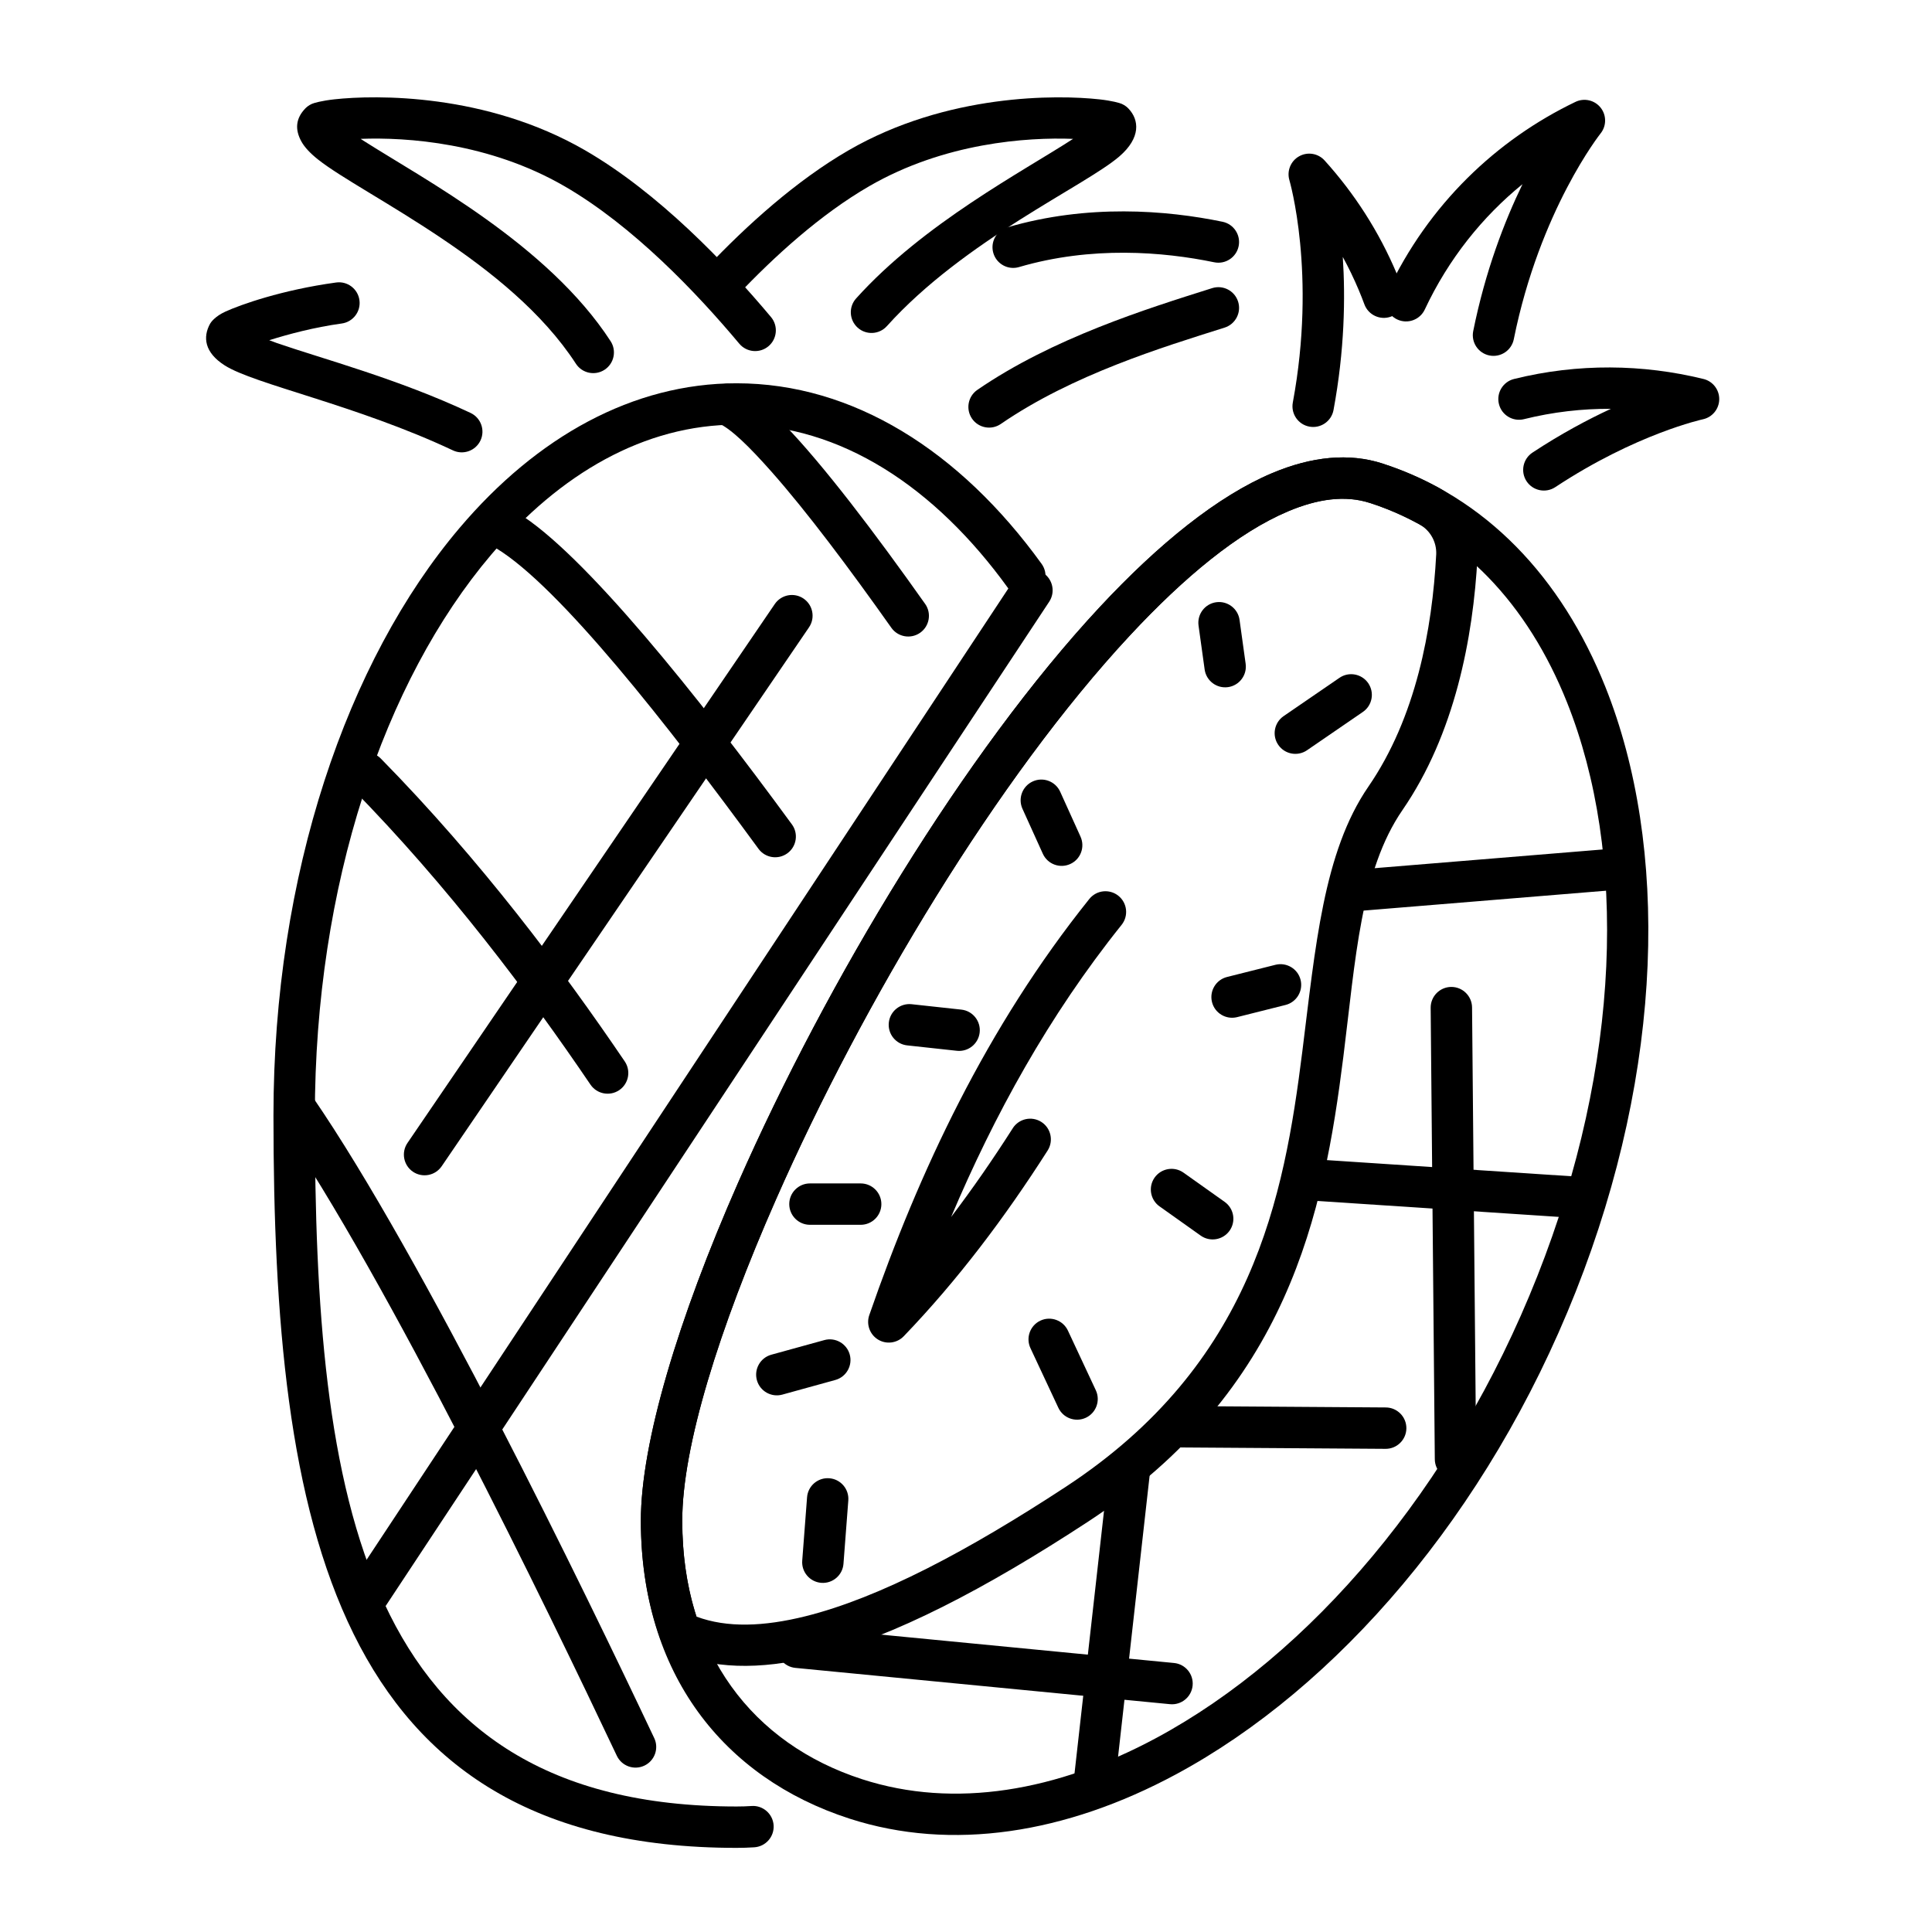<?xml version="1.0" encoding="UTF-8"?>
<!-- Uploaded to: SVG Repo, www.svgrepo.com, Generator: SVG Repo Mixer Tools -->
<svg fill="#000000" width="800px" height="800px" version="1.1" viewBox="144 144 512 512" xmlns="http://www.w3.org/2000/svg">
 <g fill-rule="evenodd">
  <path d="m428.38 180.8c-13.285 8.629-39.598 22.395-57.5 42.289-2.027 2.25-1.84 5.723 0.41 7.742 2.25 2.027 5.719 1.844 7.742-0.406 20.504-22.789 52.5-37.121 61.609-44.969 5.754-4.961 5.246-9.695 2.438-12.656-0.328-0.348-0.871-0.852-1.785-1.266-0.547-0.25-2.606-0.836-5.926-1.203-11.074-1.219-40.316-1.621-66.465 13.488-13.82 7.992-26.93 19.805-37.652 31.121-2.078 2.195-1.984 5.672 0.215 7.75 2.195 2.082 5.672 1.988 7.754-0.207 10.023-10.59 22.242-21.691 35.172-29.164 19.887-11.492 41.77-12.988 53.992-12.516z"/>
  <path d="m239.56 180.8c12.223-0.473 34.094 1.023 53.977 12.516 18.266 10.559 35.121 28.324 46.383 41.766 1.941 2.316 5.406 2.621 7.723 0.68 2.32-1.941 2.629-5.406 0.688-7.731-11.953-14.262-29.918-33.012-49.301-44.215-26.152-15.109-55.395-14.711-66.465-13.488-3.32 0.367-5.383 0.957-5.926 1.203-0.91 0.414-1.461 0.918-1.785 1.266-2.367 2.492-2.856 5.406-0.91 8.828 0.762 1.344 2.207 2.965 4.391 4.684 5.938 4.695 18.801 11.516 32.539 20.746 13.004 8.73 26.883 19.695 35.746 33.336 1.645 2.535 5.047 3.258 7.582 1.609 2.539-1.652 3.262-5.047 1.609-7.59-16.656-25.633-49.461-42.887-65.527-53.145-0.238-0.152-0.477-0.312-0.715-0.473z"/>
  <path d="m465.23 220.36c-17.438 5.5-42.273 13.25-62.223 26.961-2.492 1.715-3.125 5.125-1.414 7.625 1.715 2.492 5.133 3.125 7.625 1.414 19-13.059 42.711-20.297 59.316-25.539 2.887-0.914 4.488-3.992 3.578-6.883-0.91-2.887-3.992-4.492-6.883-3.578zm-51.188-5.582c19.254-5.641 38.191-4.07 51.727-1.273 2.965 0.617 5.867-1.293 6.481-4.258 0.613-2.961-1.293-5.863-4.258-6.477-14.922-3.09-35.801-4.738-57.027 1.48-2.902 0.852-4.574 3.902-3.723 6.805 0.852 2.91 3.902 4.574 6.805 3.723z"/>
  <path d="m215.36 234.16c4.969-1.57 11.863-3.422 19.211-4.43 2.996-0.414 5.102-3.184 4.684-6.18-0.41-2.996-3.18-5.102-6.176-4.684-14.438 1.98-25.34 5.891-29.32 7.703-2.754 1.25-3.859 2.816-4.062 3.184-1.996 3.582-1.516 7.656 3.84 11.074 7.894 5.039 34.871 10.477 60.5 22.531 2.738 1.289 6.008 0.109 7.297-2.629 1.289-2.738 0.109-6.008-2.629-7.297-19.219-9.043-39.207-14.324-51.344-18.523-0.664-0.23-1.34-0.484-2.004-0.746z"/>
  <path d="m343.2 622.61c-1.312 0.09-2.648 0.129-4 0.129-99.941 0-111.76-82.551-111.76-183.1 0-60.973 18.297-115.12 46.719-148.63 18.262-21.535 40.68-34.469 65.039-34.469 27.539 0 52.574 16.496 71.945 43.309 1.777 2.453 5.203 3.004 7.656 1.23 2.457-1.77 3.008-5.203 1.234-7.656-21.676-29.996-50.031-47.848-80.84-47.848-27.41 0-52.859 14.105-73.406 38.34-29.793 35.137-49.316 91.797-49.316 155.72 0 107.62 15.742 194.07 122.72 194.07 1.59 0 3.156-0.051 4.707-0.152 3.023-0.199 5.312-2.809 5.121-5.828-0.199-3.023-2.809-5.312-5.828-5.121z"/>
  <path d="m317.38 604.62c-18.641-39.434-61.324-127.37-90.477-169.84-1.715-2.492-5.133-3.133-7.625-1.418-2.5 1.715-3.133 5.133-1.418 7.625 28.887 42.082 71.137 129.25 89.605 168.31 1.293 2.738 4.566 3.906 7.301 2.613 2.738-1.293 3.906-4.566 2.613-7.297z"/>
  <path d="m309.56 425.28c-16.621-24.504-38.273-53.418-64.633-80.25-2.125-2.16-5.598-2.191-7.754-0.066-2.16 2.117-2.191 5.594-0.074 7.754 25.855 26.316 47.082 54.688 63.383 78.719 1.703 2.504 5.117 3.156 7.621 1.461 2.504-1.699 3.156-5.109 1.461-7.613z"/>
  <path d="m353.86 362.47c-24.867-34.004-55.227-71.961-72.684-82.559-2.59-1.574-5.961-0.746-7.535 1.84-1.57 2.586-0.742 5.961 1.844 7.535 16.781 10.184 45.617 46.969 69.52 79.652 1.785 2.445 5.219 2.977 7.668 1.188 2.441-1.785 2.977-5.219 1.188-7.66z"/>
  <path d="m389.17 304.04c-13.27-18.77-26.988-36.855-37.391-47.594-5.012-5.168-9.426-8.703-12.75-10.242-2.746-1.266-6.008-0.066-7.277 2.68-1.266 2.754-0.066 6.008 2.68 7.281 3.477 1.602 8.215 6.305 13.895 12.699 9.418 10.609 20.801 25.824 31.891 41.504 1.746 2.473 5.168 3.059 7.641 1.312 2.473-1.75 3.059-5.172 1.312-7.644z"/>
  <path d="m510.41 266.85c-8.887-2.879-18.793-1.891-29.312 2.547-14.301 6.035-29.965 18.625-45.719 35.559-35.668 38.324-72.238 99.043-95.762 152.46-15.902 36.117-25.781 68.984-25.781 89.574 0 40.473 21.809 68.125 55.262 78.957 27.113 8.777 57.41 3.953 86.535-11.719 42.508-22.863 82.609-68.938 105.98-128 23.43-59.223 24.68-118.03 7.82-160.21-11.598-29.027-31.723-50.32-59.023-59.16zm-3.375 10.434c24.25 7.852 41.91 26.996 52.219 52.797 16.004 40.055 14.406 95.871-7.844 152.11-22.309 56.395-60.391 100.55-100.97 122.38-26.262 14.129-53.523 18.859-77.961 10.945-28.977-9.379-47.676-33.469-47.676-68.523 0-19.59 9.711-50.781 24.852-85.152 23.047-52.328 58.805-111.86 93.75-149.4 14.508-15.594 28.785-27.367 41.953-32.926 7.789-3.289 15.094-4.348 21.676-2.219z"/>
  <path d="m521.58 226.03c6.312-13.457 15.301-24.605 25.898-33.227-4.762 9.828-9.844 22.977-13.059 38.938-0.598 2.973 1.324 5.863 4.289 6.461 2.965 0.598 5.863-1.324 6.461-4.289 6.906-34.289 23-54.547 23-54.547 1.602-1.996 1.605-4.836 0.012-6.84-1.59-2-4.359-2.633-6.664-1.527-20.828 10.004-38.945 27.082-49.867 50.371-1.281 2.742-0.105 6.008 2.637 7.293 2.742 1.289 6.008 0.105 7.293-2.633z"/>
  <path d="m547.88 255.08c7.672-1.906 15.398-2.785 23.02-2.738-6.176 2.863-13.266 6.644-20.781 11.602-2.523 1.668-3.227 5.07-1.559 7.598 1.668 2.523 5.074 3.219 7.598 1.559 21.492-14.18 39.109-17.98 39.109-17.98 2.504-0.531 4.305-2.723 4.348-5.277s-1.688-4.805-4.172-5.41c-16.023-3.941-33.246-4.207-50.211 0-2.934 0.73-4.731 3.707-4 6.644 0.727 2.941 3.703 4.731 6.644 4.004z"/>
  <path d="m515.87 220.86c-0.535-1.438-1.098-2.856-1.684-4.258-4.723-11.23-11.27-21.363-19.156-30.078-1.715-1.902-4.519-2.359-6.754-1.102-2.234 1.25-3.297 3.887-2.57 6.34 0 0 7.258 24.707 0.902 58.91-0.551 2.973 1.414 5.84 4.391 6.387 2.977 0.555 5.844-1.414 6.394-4.391 2.941-15.82 3.164-29.773 2.457-40.578 1.543 2.82 2.957 5.746 4.223 8.758 0.531 1.258 1.035 2.531 1.508 3.816 1.055 2.836 4.207 4.289 7.047 3.242 2.836-1.055 4.289-4.211 3.242-7.047z"/>
  <path d="m319.03 578.4c0.5 1.371 1.527 2.488 2.848 3.102 10.457 4.852 23.355 5.156 38.207 1.465 20.613-5.133 45.297-18.043 72.324-35.754 53.078-34.789 62.383-81.723 67.594-123.16 3.231-25.742 4.555-49.234 15.672-65.387 13.781-20.023 18.75-45.469 19.887-67.234v-0.043c0.328-7.394-3.543-14.344-10.004-17.973-0.004-0.004-0.016-0.004-0.02-0.012-4.762-2.637-9.805-4.836-15.129-6.559-8.887-2.879-18.793-1.891-29.312 2.547-14.301 6.035-29.965 18.625-45.719 35.559-35.668 38.324-72.238 99.043-95.762 152.46-15.902 36.117-25.781 68.984-25.781 89.574 0 11.562 1.809 22.078 5.199 31.422zm9.543-5.977c-2.484-7.66-3.769-16.176-3.769-25.445 0-19.59 9.711-50.781 24.852-85.152 23.047-52.328 58.805-111.86 93.75-149.4 14.508-15.594 28.785-27.367 41.953-32.926 7.789-3.289 15.094-4.348 21.676-2.219 4.633 1.5 9.027 3.414 13.172 5.707 2.832 1.594 4.527 4.633 4.406 7.875-1.043 19.934-5.367 43.27-17.965 61.586-11.965 17.391-14.039 42.523-17.523 70.23-4.867 38.734-13.109 82.848-62.715 115.36-25.805 16.91-49.285 29.387-68.965 34.289-11.051 2.746-20.785 3.109-28.855 0.098h-0.004z"/>
  <path d="m490.38 342.82 14.793-10.148c2.5-1.707 3.133-5.125 1.422-7.625-1.715-2.492-5.133-3.133-7.625-1.418l-14.793 10.145c-2.5 1.715-3.133 5.133-1.422 7.625 1.715 2.5 5.133 3.133 7.625 1.422z"/>
  <path d="m362.45 499.14-14.039 3.871c-2.918 0.805-4.633 3.828-3.828 6.746 0.805 2.918 3.828 4.633 6.746 3.828l14.035-3.875c2.918-0.805 4.633-3.828 3.828-6.742-0.805-2.918-3.828-4.633-6.742-3.828z"/>
  <path d="m357.88 540.8-1.281 16.785c-0.234 3.019 2.031 5.652 5.047 5.883 3.019 0.23 5.656-2.031 5.883-5.047l1.281-16.785c0.234-3.019-2.031-5.656-5.047-5.883-3.019-0.234-5.656 2.031-5.883 5.047z"/>
  <path d="m417.08 501.27 7.391 15.801c1.277 2.742 4.543 3.926 7.285 2.648 2.742-1.281 3.926-4.551 2.644-7.293l-7.391-15.805c-1.281-2.738-4.551-3.922-7.285-2.644-2.742 1.281-3.926 4.551-2.644 7.293z"/>
  <path d="m471.85 413.55 12.836-3.227c2.934-0.742 4.715-3.723 3.981-6.66-0.738-2.934-3.719-4.715-6.66-3.981l-12.828 3.227c-2.941 0.738-4.723 3.723-3.984 6.66 0.738 2.934 3.719 4.715 6.66 3.981z"/>
  <path d="m412.39 443c-5.168 8.102-10.594 15.957-16.328 23.504 11.387-26.898 25.855-53.305 45.172-77.406 1.891-2.363 1.512-5.816-0.852-7.707s-5.816-1.512-7.707 0.852c-27.195 33.934-45.137 72.273-58.309 110.28-0.84 2.43 0.125 5.125 2.316 6.473 2.195 1.344 5.031 0.98 6.82-0.879 14.258-14.828 26.797-31.449 38.133-49.219 1.625-2.551 0.879-5.941-1.672-7.574-2.555-1.625-5.945-0.879-7.574 1.672z"/>
  <path d="m474.11 319.91-1.617-11.633c-0.414-2.996-3.188-5.094-6.188-4.68-2.996 0.414-5.094 3.188-4.68 6.188l1.617 11.633c0.414 2.996 3.188 5.094 6.188 4.68 2.996-0.414 5.094-3.188 4.68-6.188z"/>
  <path d="m430.35 365.72-5.391-11.906c-1.25-2.758-4.504-3.984-7.258-2.731-2.758 1.246-3.984 4.496-2.738 7.258l5.394 11.906c1.246 2.758 4.496 3.984 7.258 2.731 2.758-1.246 3.984-4.496 2.731-7.258z"/>
  <path d="m398.77 411.56-13.176-1.434c-3.012-0.328-5.719 1.848-6.047 4.863-0.328 3.008 1.848 5.719 4.856 6.047l13.176 1.434c3.012 0.328 5.719-1.848 6.047-4.863 0.328-3.008-1.848-5.719-4.856-6.047z"/>
  <path d="m372.09 457.62h-13.445c-3.027 0-5.484 2.457-5.484 5.481 0 3.027 2.457 5.484 5.484 5.484h13.445c3.027 0 5.484-2.457 5.484-5.484 0-3.023-2.457-5.481-5.484-5.481z"/>
  <path d="m451.29 463.7 10.906 7.75c2.469 1.75 5.894 1.172 7.652-1.297 1.75-2.469 1.168-5.891-1.297-7.644l-10.906-7.742c-2.469-1.754-5.894-1.172-7.652 1.293-1.75 2.469-1.168 5.894 1.297 7.644z"/>
  <path d="m490.64 462.1 72.805 4.809c3.019 0.199 5.637-2.094 5.832-5.109 0.203-3.023-2.09-5.637-5.109-5.832l-72.805-4.809c-3.023-0.203-5.637 2.09-5.832 5.109-0.203 3.019 2.09 5.629 5.109 5.832z"/>
  <path d="m457.13 527.59 54.055 0.367c3.023 0.02 5.5-2.422 5.519-5.449 0.02-3.023-2.422-5.5-5.449-5.519l-54.055-0.367c-3.023-0.02-5.5 2.422-5.519 5.449-0.02 3.023 2.422 5.5 5.449 5.519z"/>
  <path d="m354.79 586.01 99.281 9.617c3.012 0.289 5.691-1.918 5.984-4.93 0.297-3.012-1.918-5.699-4.93-5.988l-99.277-9.617c-3.012-0.289-5.699 1.918-5.988 4.93-0.289 3.012 1.918 5.699 4.93 5.988z"/>
  <path d="m503.74 385.45 68.711-5.637c3.019-0.242 5.266-2.898 5.016-5.91-0.242-3.019-2.898-5.266-5.91-5.016l-68.715 5.637c-3.012 0.242-5.262 2.898-5.016 5.91 0.25 3.019 2.898 5.266 5.914 5.016z"/>
  <path d="m439.41 617.47 9.363-83.402c0.336-3.008-1.828-5.723-4.836-6.062-3.008-0.336-5.723 1.832-6.062 4.84l-9.371 83.402c-0.336 3.008 1.832 5.723 4.84 6.062 3.008 0.336 5.723-1.832 6.062-4.84z"/>
  <path d="m535.2 530.62-1.09-119.64c-0.031-3.023-2.508-5.457-5.535-5.434-3.027 0.031-5.457 2.508-5.434 5.535l1.098 119.64c0.027 3.027 2.504 5.465 5.531 5.434 3.027-0.027 5.465-2.508 5.434-5.531z"/>
  <path d="m261.05 453.07 97.344-142.82c1.703-2.5 1.059-5.914-1.445-7.621-2.5-1.703-5.914-1.059-7.621 1.445l-97.34 142.82c-1.707 2.5-1.059 5.914 1.438 7.621 2.504 1.703 5.914 1.055 7.621-1.445z"/>
  <path d="m246.3 569.46 175.75-266c1.668-2.523 0.973-5.93-1.555-7.598-2.531-1.668-5.93-0.977-7.598 1.555l-175.75 266c-1.668 2.523-0.977 5.926 1.555 7.598 2.523 1.668 5.926 0.973 7.598-1.555z"/>
 </g>
</svg>